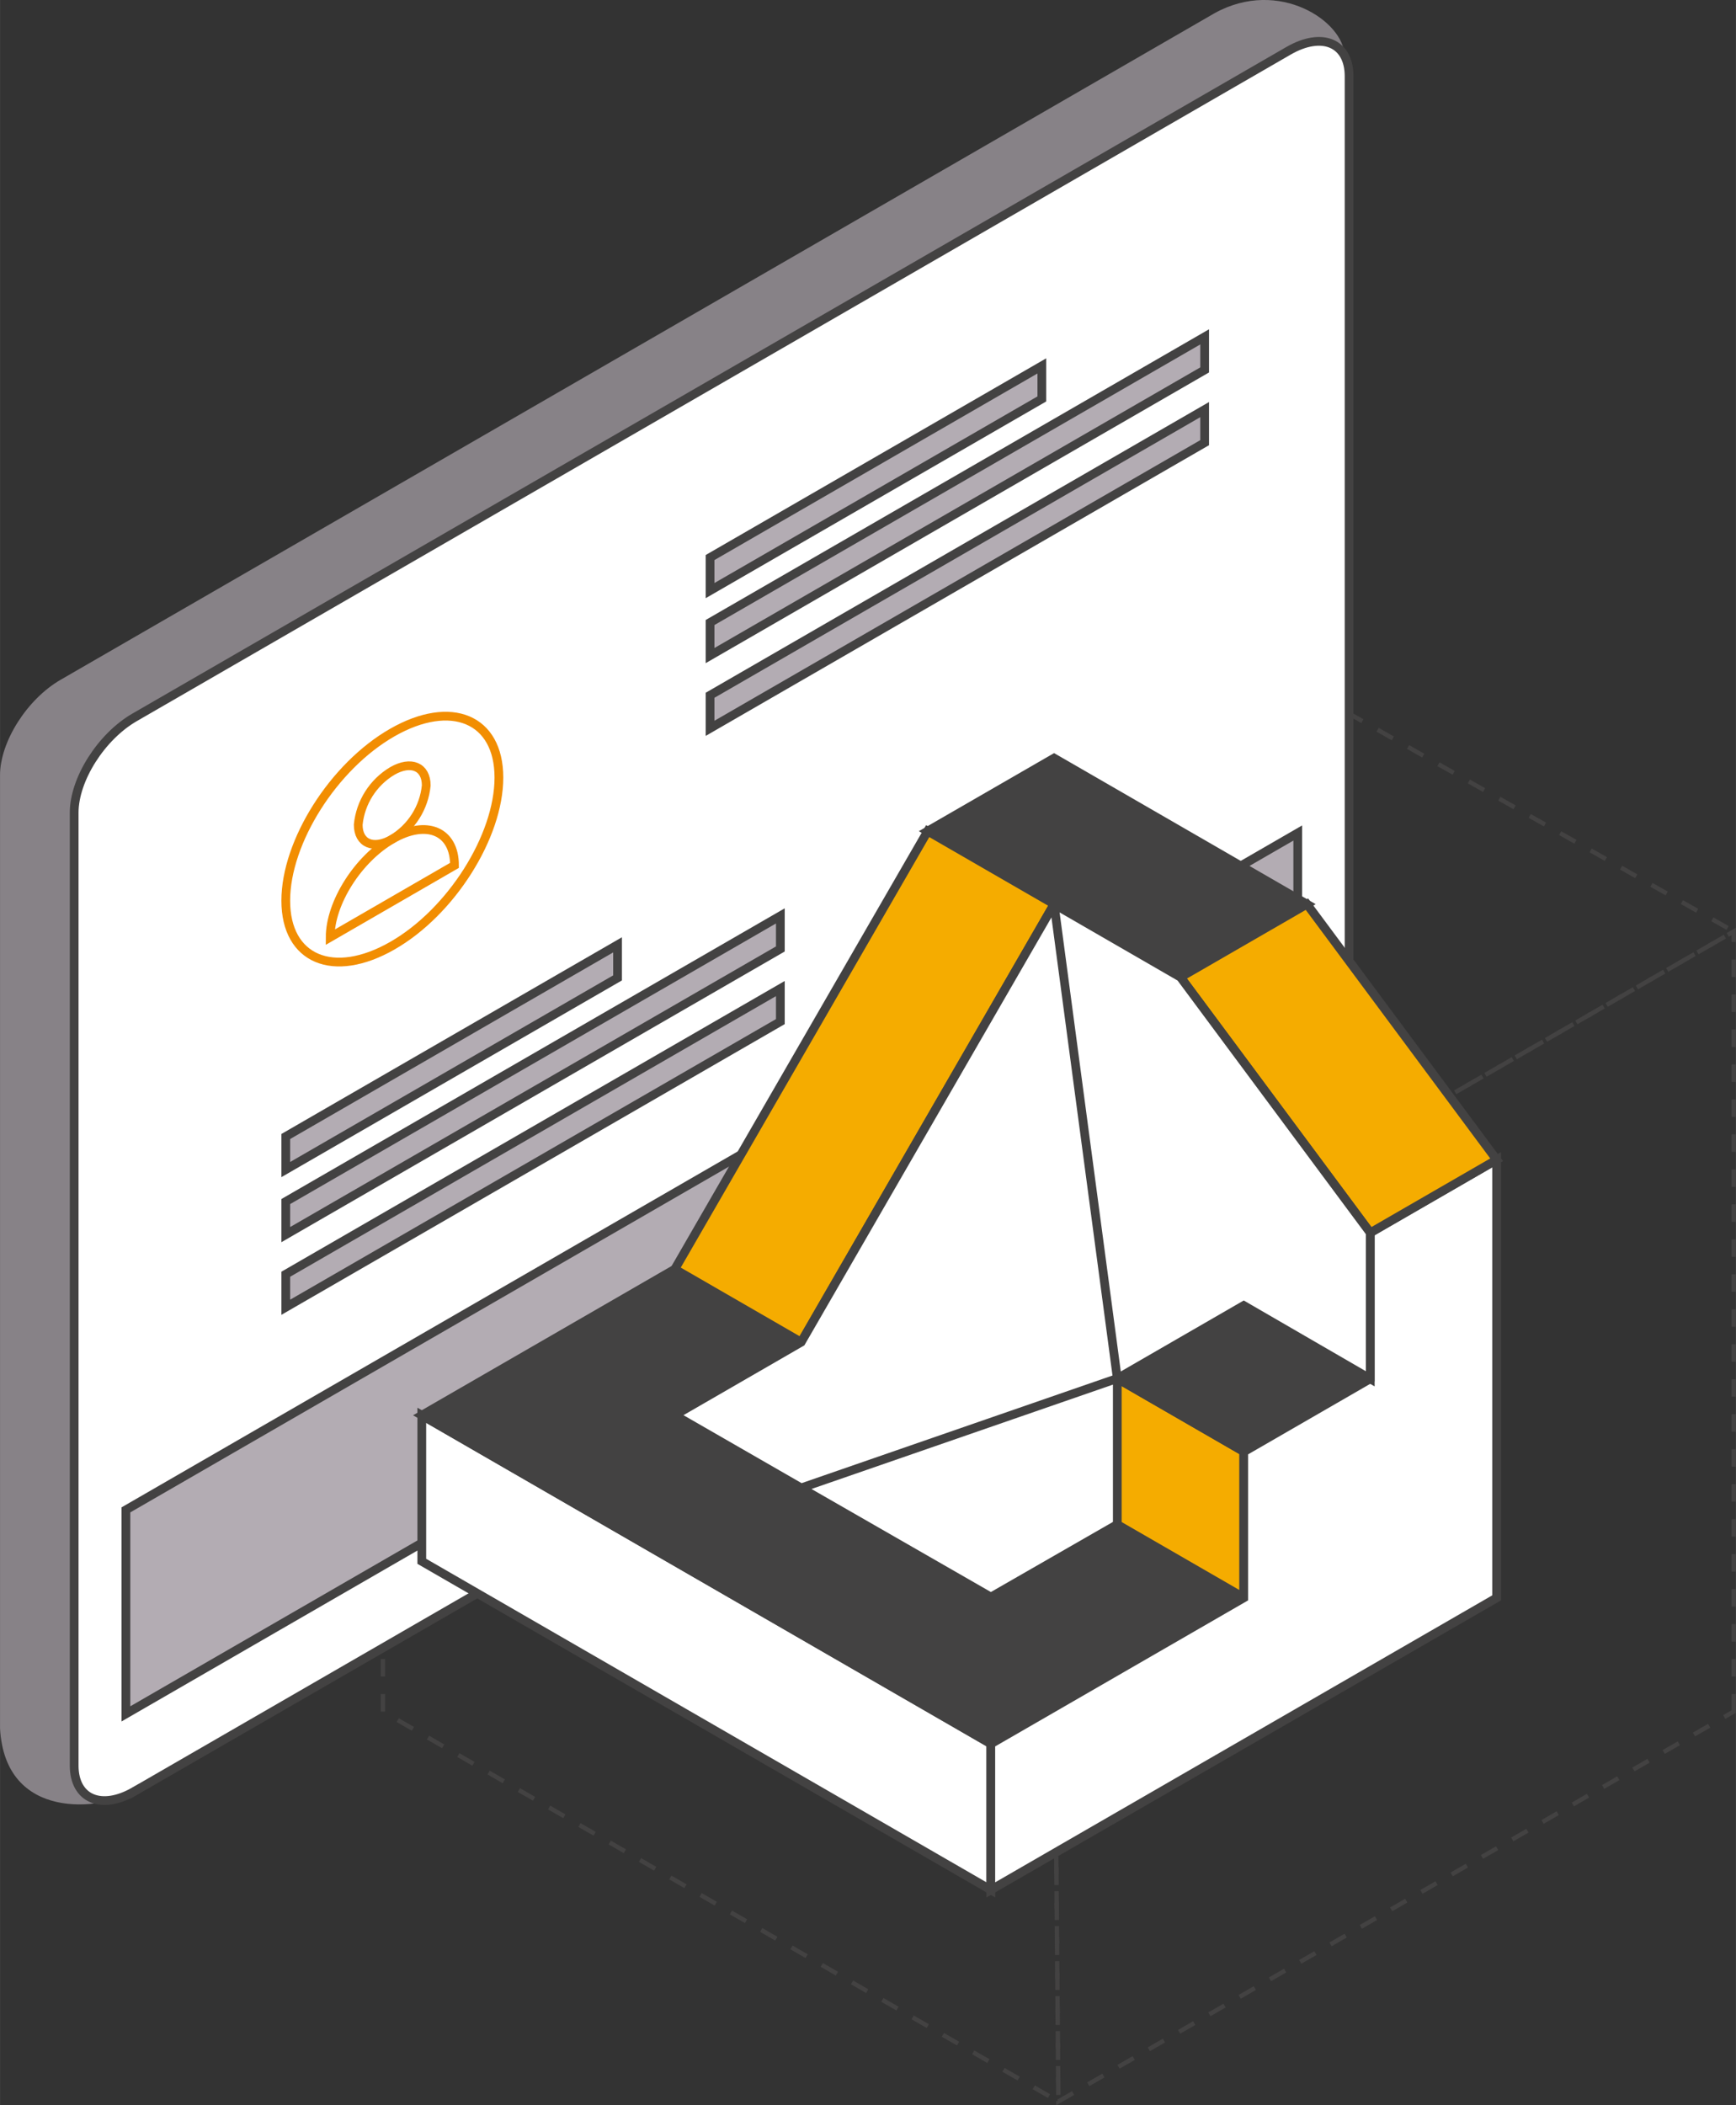 <?xml version="1.0" encoding="UTF-8"?>
<!DOCTYPE svg PUBLIC "-//W3C//DTD SVG 1.1//EN" "http://www.w3.org/Graphics/SVG/1.1/DTD/svg11.dtd">
<!-- Creator: CorelDRAW 2020 (64-Bit) -->
<svg xmlns="http://www.w3.org/2000/svg" xml:space="preserve" width="8.468in" height="10.268in" version="1.1" style="shape-rendering:geometricPrecision; text-rendering:geometricPrecision; image-rendering:optimizeQuality; fill-rule:evenodd; clip-rule:evenodd"
viewBox="0 0 694.72 842.42"
 xmlns:xlink="http://www.w3.org/1999/xlink"
 xmlns:xodm="http://www.corel.com/coreldraw/odm/2003">
 <rect x="0" y="0" width="694.72" height="842.42" fill="#333333" stroke="none"/>
 <defs>
  <style type="text/css">
   <![CDATA[
    .str1 {stroke:#434242;stroke-width:3.5;stroke-miterlimit:2.613}
    .str2 {stroke:#F28E02;stroke-width:3.5;stroke-miterlimit:2.613}
    .str0 {stroke:#434242;stroke-width:1.75;stroke-miterlimit:2.613;stroke-dasharray:6.998 6.998}
    .fil0 {fill:none;fill-rule:nonzero}
    .fil4 {fill:#434242;fill-rule:nonzero}
    .fil1 {fill:#878287;fill-rule:nonzero}
    .fil3 {fill:#B3ACB3;fill-rule:nonzero}
    .fil5 {fill:#F5AC00;fill-rule:nonzero}
    .fil2 {fill:white;fill-rule:nonzero}
   ]]>
  </style>
 </defs>
 <g id="Layer_x0020_1">
  <g id="_1938570328240">
   <polygon class="fil0 str0" points="420.89,218.17 153.22,372.72 420.89,530.31 693.84,372.72 "/>
   <polygon class="fil0 str0" points="153.22,684.86 153.22,372.72 420.89,530.31 423.55,840.91 "/>
   <polygon class="fil0 str0" points="693.84,684.86 693.84,372.72 420.89,530.31 423.55,840.91 "/>
  </g>
  <path class="fil1" d="M53.85 716.77l432.19 -281.81c13.33,-7.7 24.18,-24.77 24.18,-38.14l27.78 -374.6c0,-13.37 -26.03,-31.28 -51.96,-16.93l-461.86 266.76c-13.33,7.7 -24.18,24.77 -24.18,38.14l0 381.39c2.03,37.33 40.55,32.89 53.85,25.19z"/>
  <path class="fil2 str1" d="M53.85 716.77l461.86 -266.73c13.33,-7.7 24.18,-24.77 24.18,-38.14l0 -381.39c0,-13.37 -10.81,-17.91 -24.18,-10.22l-461.86 266.76c-13.33,7.7 -24.18,24.77 -24.18,38.14l0 381.39c0.07,13.3 10.88,17.88 24.18,10.18z"/>
  <polygon class="fil3 str1" points="50.38,685.8 519.35,414.95 519.35,333.32 50.38,604.17 "/>
  <path class="fil0 str2" d="M114.35 360.4c0,23.55 19.1,31.49 42.65,18.02 23.55,-13.47 42.65,-43.74 42.65,-67.28 0,-23.55 -19.1,-31.49 -42.65,-18.02 -23.55,13.47 -42.65,43.74 -42.65,67.28z"/>
  <path class="fil0 str2" d="M143.35 330c0,7.52 6.09,10.11 13.61,5.77 7.68,-4.6 12.74,-12.58 13.61,-21.48 0,-7.52 -6.09,-10.11 -13.61,-5.77 -7.68,4.6 -12.73,12.58 -13.61,21.48l0 -0z"/>
  <path class="fil0 str2" d="M157 335.77c13.75,-7.94 24.88,-3.18 24.88,10.5l-49.76 28.76c0,-13.72 11.13,-31.32 24.88,-39.26z"/>
  <polygon class="fil3 str1" points="416.93,159.63 284.15,236.33 284.15,223.1 416.93,146.41 "/>
  <polygon class="fil3 str1" points="482.09,148.02 284.15,262.33 284.15,249.1 482.09,134.79 "/>
  <polygon class="fil3 str1" points="482.09,177.13 284.15,291.44 284.15,278.21 482.09,163.9 "/>
  <polygon class="fil3 str1" points="247.13,391.3 114.35,468 114.35,454.77 247.13,378.07 "/>
  <polygon class="fil3 str1" points="312.28,379.72 114.35,494.03 114.35,480.8 312.28,366.49 "/>
  <polygon class="fil3 str1" points="312.28,408.79 114.35,523.1 114.35,509.88 312.28,395.57 "/>
  <polygon class="fil2 str1" points="168.79,624.75 396.54,756.24 396.54,697.81 168.79,566.32 "/>
  <polygon class="fil4 str1" points="497.73,639.27 396.54,697.7 168.79,566.32 219.42,537.1 270.01,507.88 320.61,537.1 270.01,566.32 396.54,639.06 447.13,610.05 "/>
  <polygon class="fil2 str1" points="421.83,537.1 320.61,595.46 396.54,639.06 497.73,580.94 "/>
  <polygon class="fil5 str1" points="447.13,551.62 447.13,610.05 497.73,639.27 497.73,580.84 "/>
  <polygon class="fil4 str1" points="548.32,551.62 497.73,580.84 447.13,551.62 497.73,522.4 "/>
  <polygon class="fil2 str1" points="548.32,493.29 598.95,464.04 598.95,639.37 396.5,756.24 396.5,697.81 497.73,639.37 497.73,580.94 548.32,551.73 "/>
  <polygon class="fil4 str1" points="421.83,303.37 371.2,332.59 472.43,391.02 523.02,361.8 "/>
  <polygon class="fil5 str1" points="548.36,493.29 472.43,391.02 523.02,361.8 598.95,464.08 "/>
  <rect class="fil5 str1" transform="matrix(0.5 -0.866 0.866 0.5 270.037 507.855)" width="202.41" height="58.43"/>
  <polygon class="fil2 str1" points="421.83,361.8 472.43,391.02 548.36,493.29 548.36,551.73 497.73,522.4 447.13,551.62 421.83,537.1 "/>
  <polygon class="fil2 str1" points="421.83,361.77 320.61,537.06 270.01,566.28 320.61,595.39 447.13,551.59 "/>
 </g>
</svg>
